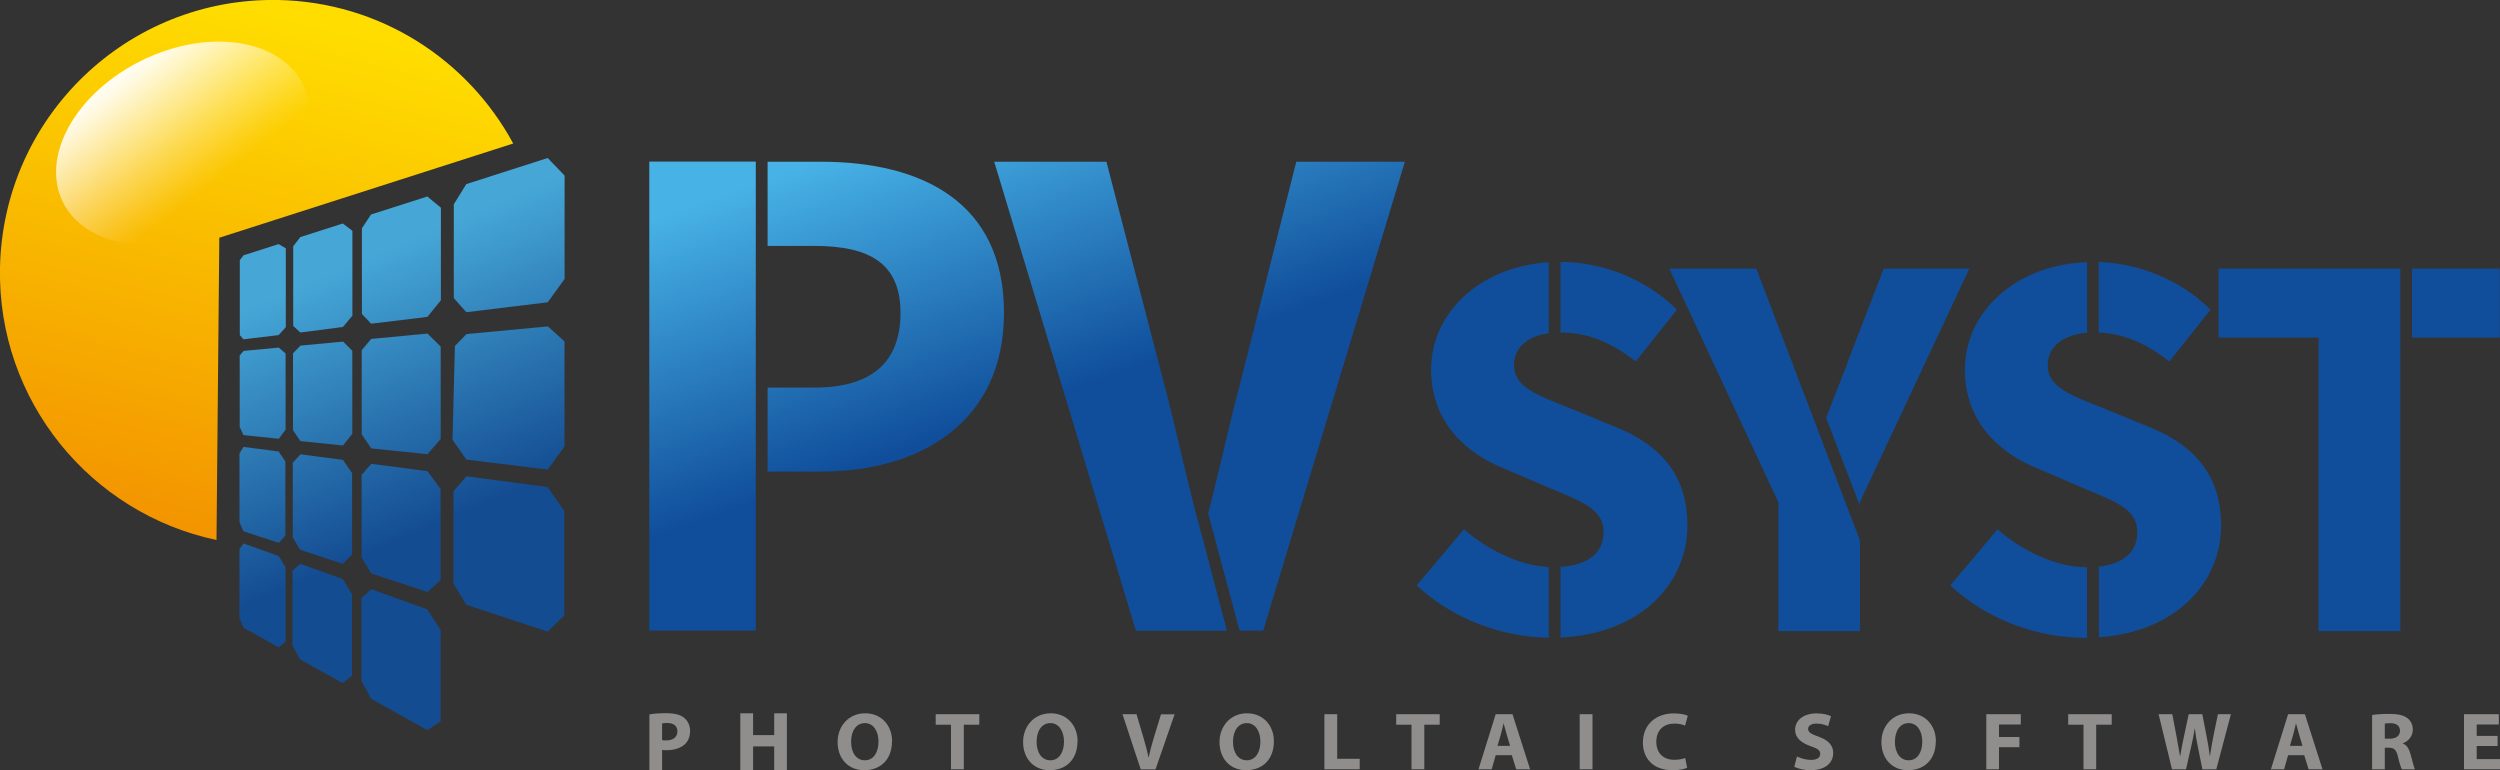 <?xml version="1.0" encoding="UTF-8"?>
<svg id="Calque_2" data-name="Calque 2" xmlns="http://www.w3.org/2000/svg" xmlns:xlink="http://www.w3.org/1999/xlink" viewBox="0 0 250 77.02">
  <rect x="0" y="0" width="250" height="77.02" fill="#333333" stroke="none"/>
  <defs>
    <style>
      .cls-1 {
        fill: url(#GradientFill_1);
      }

      .cls-1, .cls-2, .cls-3, .cls-4, .cls-5, .cls-6, .cls-7 {
        stroke-width: 0px;
      }

      .cls-1, .cls-2, .cls-3, .cls-5, .cls-6 {
        fill-rule: evenodd;
      }

      .cls-2 {
        fill: url(#GradientFill_3);
      }

      .cls-3 {
        fill: url(#Dégradé_sans_nom_2);
        opacity: .91;
      }

      .cls-4 {
        fill: url(#linear-gradient);
        opacity: .93;
      }

      .cls-5 {
        fill: #104e9b;
      }

      .cls-6, .cls-7 {
        fill: #908d8d;
      }
    </style>
    <linearGradient id="GradientFill_1" data-name="GradientFill 1" x1="29.99" y1="2.02" x2="16.37" y2="55.73" gradientUnits="userSpaceOnUse">
      <stop offset="0" stop-color="#fd0"/>
      <stop offset="1" stop-color="#f29000"/>
    </linearGradient>
    <linearGradient id="Dégradé_sans_nom_2" data-name="Dégradé sans nom 2" x1="45.31" y1="51.73" x2="34.64" y2="26.63" gradientUnits="userSpaceOnUse">
      <stop offset="0" stop-color="#104e9b"/>
      <stop offset="1" stop-color="#47b2e6"/>
    </linearGradient>
    <linearGradient id="GradientFill_3" data-name="GradientFill 3" x1="103.01" y1="40.42" x2="93.01" y2="12.13" gradientUnits="userSpaceOnUse">
      <stop offset="0" stop-color="#104e9b"/>
      <stop offset="1" stop-color="#47b2e6"/>
    </linearGradient>
    <linearGradient id="linear-gradient" x1="-1022.98" y1="1468.17" x2="-1019.89" y2="1482.46" gradientTransform="translate(291.55 -1760.11) rotate(-25.91)" gradientUnits="userSpaceOnUse">
      <stop offset="0" stop-color="#fff"/>
      <stop offset=".2" stop-color="#fff" stop-opacity=".77"/>
      <stop offset=".56" stop-color="#fff" stop-opacity=".36"/>
      <stop offset=".82" stop-color="#fff" stop-opacity=".1"/>
      <stop offset=".94" stop-color="#fff" stop-opacity="0"/>
    </linearGradient>
  </defs>
  <g id="Plan_1" data-name="Plan 1">
    <g>
      <path class="cls-1" d="m21.94,23.77l29.38-9.42C46.79,5.97,38.03.21,27.84,0,12.76-.29.31,11.68,0,26.75c-.27,13.33,9.07,24.6,21.65,27.25l.28-30.23Z"/>
      <path class="cls-3" d="m24.35,33.93l3.51-.42.72-.79v-7.89s-.72-.42-.72-.42l-3.51,1.12-.37.49v7.49s.37.43.37.43h0Zm19.71,38.18l-1.31.91-5.64-3.14-.97-1.82v-8.25s.98-.89.98-.89l5.62,2.02,1.32,2.08v9.09h0Zm-14.78-15.08l.75-.65,4.25,1.52.92,1.53v8.15s-.94.72-.94.72l-4.25-2.36-.76-1.4v-7.5h0Zm-1.4-1.42l.68,1.13v7.42s-.68.58-.68.58l-3.52-1.96-.41-.97v-6.92s.41-.54.41-.54l3.53,1.26h0Zm17.47-6.48v9.23s1.29,2.12,1.29,2.12l8.13,2.68,1.66-1.62v-10.45s-1.67-2.39-1.67-2.39l-8.12-1.07-1.29,1.5h0Zm-1.29,8.86v-9.09s-1.31-1.78-1.31-1.78l-5.62-.74-.97,1.11v8.25s.96,1.6.96,1.6l5.64,1.86,1.31-1.21h0Zm-14.78-11.73v7.5s.75,1.23.75,1.23l4.25,1.4.93-.93v-8.15s-.91-1.32-.91-1.32l-4.25-.56-.75.82h0Zm-1.4-1.11l-3.53-.46-.4.63v6.93s.4.88.4.88l3.52,1.16.67-.73v-7.42s-.67-.98-.67-.98h0Zm17.61-10.54l-.24,9.37,1.39,1.98,8.14,1,1.67-2.31v-10.51s-1.66-1.5-1.66-1.5l-8.14.77-1.16,1.19h0Zm-9.32.42v8.4s.95,1.41.95,1.41l5.63.58,1.32-1.52v-9.24s-1.32-1.3-1.32-1.3l-5.63.53-.95,1.13h0Zm-6.87.29v7.7s.74,1.09.74,1.09l4.26.44.93-1.17v-8.3s-.92-.92-.92-.92l-4.26.4-.74.76h0Zm-1.41-.56l-3.53.33-.39.46v7.15s.38.81.38.81l3.53.37.68-.91v-7.62s-.68-.59-.68-.59h0Zm28.57-6.85v-10.35s-1.69-1.76-1.69-1.76l-8.14,2.61-1.25,2.02v9.38s1.25,1.41,1.25,1.41l8.14-.99,1.69-2.33h0Zm-12.37,2.13v-9.27s-1.36-1.12-1.36-1.12l-5.63,1.8-.91,1.38v8.56s.92.98.92.98l5.63-.68,1.35-1.66h0Zm-8.85,1.52v-8.48s-.96-.73-.96-.73l-4.25,1.36-.71.92v7.96s.71.66.71.66l4.26-.55.96-1.14Z"/>
      <g>
        <path class="cls-2" d="m64.94,63.06h10.64v-15.9h0v-8.41h0v-14.17h0v-8.42h-10.65v46.89h0Zm11.82-15.9h5.3c9.92,0,18.34-4.89,18.34-15.89s-8.13-15.1-18.34-15.1h-5.3v8.42h4.66c5.61,0,8.63,1.8,8.63,6.69s-2.81,7.48-8.63,7.48h-4.66v8.41h0Zm36.83,15.9l-14.17-46.89h11.22l5.68,21.87c1.37,5.11,2.3,9.85,3.74,15.03h0l2.63,10h-9.1Zm10.37,0h2.36l14.17-46.89h-10.86l-5.54,21.87c-1.21,4.53-2.09,8.78-3.27,13.3l3.14,11.73Z"/>
        <path class="cls-5" d="m141.67,58.55c3.66,3.39,8.56,5.16,13.21,5.22v-7.07c-2.89-.13-6.04-1.65-8.49-3.77l-4.73,5.62h0Zm14.38,5.2v-7.06c2.88-.19,4.3-1.48,4.3-3.48,0-2.28-2.06-3-5.23-4.34l-4.67-2c-3.78-1.5-7.34-4.61-7.34-9.9,0-5.7,4.86-10.29,11.77-10.75v7.1c-2.13.29-3.48,1.44-3.48,3.21,0,2.22,2.39,3,5.56,4.28l4.61,1.89c4.39,1.78,7.17,4.73,7.17,9.84,0,5.79-4.65,10.85-12.7,11.21h0Zm0-30.5c2.87,0,5.14,1.06,7.53,2.89l4.11-5.17c-3.1-3.1-7.48-4.77-11.64-4.78v7.06h0Zm21.78,29.86h8.17v-9.05l-10.37-27.2h-8.7l10.9,23.35v12.9h0Zm8.17-12.51l-3.38-8.8c.84-2.24,1.71-4.35,2.54-6.61l3.22-8.34h8.56l-10.95,23.35v.39h0Zm9.03,7.95c3.73,3.45,8.73,5.23,13.46,5.23.07,0,.14,0,.21,0v-7.06h-.05c-3,0-6.34-1.56-8.9-3.78l-4.73,5.62h0Zm14.84,5.18c7.77-.53,12.24-5.51,12.24-11.18,0-5.11-2.78-8.06-7.17-9.84l-4.61-1.89c-3.17-1.28-5.56-2.06-5.56-4.28,0-1.89,1.54-3.07,3.94-3.26v-7.07c-7.15.28-12.22,4.95-12.22,10.77,0,5.28,3.56,8.4,7.34,9.9l4.67,2c3.17,1.33,5.23,2.06,5.23,4.34,0,1.89-1.27,3.15-3.84,3.44v7.08h0Zm0-30.47v-7.06c4.02.13,8.19,1.78,11.18,4.77l-4.11,5.17c-2.25-1.73-4.41-2.77-7.07-2.88h0Zm21.99,29.85v-29.36h-10.01v-6.89h18.18v36.25h-8.17Zm9.34-29.36h8.78v-6.89h-8.78v6.89Z"/>
        <g>
          <path class="cls-6" d="m64.94,71.44c.39-.07.95-.12,1.73-.12s1.35.15,1.73.45c.37.29.61.76.61,1.31s-.18,1.03-.52,1.34c-.44.4-1.08.6-1.84.6-.17,0-.32,0-.44-.03v2.03h-1.27v-5.58h0Zm1.27,2.57h0c.11.03.23.03.43.03.68,0,1.1-.34,1.1-.91,0-.52-.36-.83-1.01-.83-.25,0-.43.02-.52.04v1.67Z"/>
          <polygon class="cls-6" points="75.31 71.33 75.31 73.51 77.42 73.51 77.42 71.33 78.69 71.33 78.69 77.02 77.42 77.02 77.42 74.64 75.31 74.64 75.31 77.02 74.03 77.02 74.03 71.33 75.31 71.33"/>
          <path class="cls-6" d="m89.2,74.12c0,1.81-1.12,2.9-2.78,2.9s-2.66-1.23-2.66-2.81,1.09-2.88,2.76-2.88,2.69,1.27,2.69,2.79h0Zm-4.09.06h0c0,1.09.52,1.85,1.38,1.85s1.36-.8,1.36-1.87c0-1-.48-1.85-1.36-1.85s-1.38.8-1.38,1.87Z"/>
          <polygon class="cls-6" points="95.1 72.47 93.57 72.47 93.57 71.42 97.93 71.42 97.93 72.47 96.38 72.47 96.38 76.93 95.1 76.93 95.1 72.47"/>
          <path class="cls-6" d="m107.75,74.12c0,1.81-1.12,2.9-2.78,2.9s-2.66-1.23-2.66-2.81,1.09-2.88,2.76-2.88,2.69,1.27,2.69,2.79h0Zm-4.09.06h0c0,1.09.52,1.85,1.38,1.85s1.36-.8,1.36-1.87c0-1-.48-1.85-1.36-1.85s-1.38.8-1.38,1.87Z"/>
          <path class="cls-6" d="m114.07,76.93l-1.82-5.51h1.4l.69,2.33c.19.66.37,1.28.5,1.97h.03c.14-.66.32-1.32.51-1.94l.72-2.35h1.36l-1.91,5.51h-1.5Z"/>
          <path class="cls-6" d="m127.39,74.12c0,1.81-1.12,2.9-2.78,2.9s-2.66-1.23-2.66-2.81,1.09-2.88,2.75-2.88,2.69,1.27,2.69,2.79h0Zm-4.09.06h0c0,1.09.52,1.85,1.38,1.85s1.36-.8,1.36-1.87c0-1-.48-1.85-1.36-1.85s-1.38.8-1.38,1.87Z"/>
          <polygon class="cls-6" points="132.44 71.42 133.72 71.42 133.72 75.88 135.97 75.88 135.97 76.93 132.44 76.93 132.44 71.42"/>
          <polygon class="cls-6" points="141.15 72.47 139.62 72.47 139.62 71.42 143.97 71.42 143.97 72.47 142.43 72.47 142.43 76.93 141.15 76.93 141.15 72.47"/>
          <path class="cls-6" d="m149.57,75.52l-.4,1.41h-1.32l1.72-5.51h1.68l1.76,5.51h-1.39l-.44-1.41h-1.62Zm1.44-.93h0l-.35-1.17c-.1-.33-.2-.74-.29-1.06h-.02c-.08.33-.17.74-.26,1.06l-.34,1.17h1.25Z"/>
          <rect class="cls-7" x="157.97" y="71.42" width="1.28" height="5.51"/>
          <path class="cls-6" d="m168.71,76.78c-.23.11-.76.24-1.45.24-1.96,0-2.97-1.19-2.97-2.76,0-1.88,1.38-2.92,3.09-2.92.66,0,1.17.12,1.4.24l-.27.98c-.25-.11-.61-.2-1.08-.2-1.01,0-1.8.6-1.8,1.82,0,1.1.67,1.8,1.81,1.8.39,0,.81-.07,1.08-.18l.19.98Z"/>
          <path class="cls-6" d="m179.7,75.65c.34.17.87.34,1.42.34.59,0,.9-.24.9-.6s-.27-.54-.95-.77c-.94-.33-1.56-.83-1.56-1.63,0-.94.81-1.65,2.14-1.65.65,0,1.11.12,1.45.28l-.29,1c-.22-.11-.63-.26-1.18-.26s-.82.25-.82.53c0,.35.31.51,1.05.78,1,.36,1.46.87,1.46,1.64,0,.92-.72,1.71-2.28,1.71-.65,0-1.29-.17-1.61-.34l.26-1.02Z"/>
          <path class="cls-6" d="m193.58,74.12c0,1.81-1.12,2.9-2.78,2.9s-2.66-1.23-2.66-2.81,1.09-2.88,2.76-2.88,2.69,1.27,2.69,2.79h0Zm-4.09.06h0c0,1.09.52,1.85,1.38,1.85s1.36-.8,1.36-1.87c0-1-.48-1.85-1.36-1.85s-1.38.8-1.38,1.87Z"/>
          <polygon class="cls-6" points="198.63 71.42 202.08 71.42 202.08 72.45 199.9 72.45 199.9 73.7 201.94 73.7 201.94 74.72 199.9 74.72 199.9 76.93 198.63 76.93 198.63 71.42"/>
          <polygon class="cls-6" points="208.35 72.47 206.82 72.47 206.82 71.42 211.17 71.42 211.17 72.47 209.62 72.47 209.62 76.93 208.35 76.93 208.35 72.47"/>
          <path class="cls-6" d="m217.2,76.93l-1.34-5.51h1.37l.43,2.26c.12.66.24,1.37.34,1.93h.02c.09-.6.23-1.26.37-1.94l.48-2.25h1.36l.45,2.32c.13.65.22,1.23.3,1.85h.02c.08-.61.21-1.26.33-1.92l.46-2.25h1.3l-1.46,5.51h-1.39l-.48-2.37c-.11-.56-.2-1.07-.27-1.7h-.02c-.1.62-.19,1.14-.33,1.7l-.54,2.37h-1.4Z"/>
          <path class="cls-6" d="m228.81,75.52l-.4,1.41h-1.32l1.72-5.51h1.68l1.76,5.51h-1.39l-.44-1.41h-1.62Zm1.44-.93h0l-.35-1.17c-.1-.33-.2-.74-.29-1.06h-.02c-.08.33-.17.74-.26,1.06l-.34,1.17h1.25Z"/>
          <path class="cls-6" d="m237.21,71.5c.41-.07,1.02-.11,1.71-.11.84,0,1.43.12,1.83.43.34.26.53.65.53,1.16,0,.69-.51,1.18-1,1.35v.02c.4.15.61.52.76,1.02.18.63.34,1.35.45,1.56h-1.31c-.08-.16-.23-.6-.39-1.28-.16-.69-.4-.88-.93-.88h-.38v2.16h-1.27v-5.43h0Zm1.27,2.37h.5c.64,0,1.02-.31,1.02-.79s-.35-.76-.94-.76c-.31,0-.49.02-.58.04v1.51Z"/>
          <polygon class="cls-6" points="249.76 74.6 247.67 74.6 247.67 75.91 250 75.91 250 76.93 246.4 76.93 246.4 71.42 249.88 71.42 249.88 72.45 247.67 72.45 247.67 73.59 249.76 73.59 249.76 74.6"/>
        </g>
      </g>
      <path class="cls-4" d="m30.31,8.49c2.23,4.59-1.34,10.93-7.98,14.15-6.64,3.23-13.83,2.12-16.06-2.47-2.23-4.59,1.34-10.93,7.98-14.16,6.64-3.23,13.83-2.12,16.06,2.48Z"/>
    </g>
  </g>
</svg>